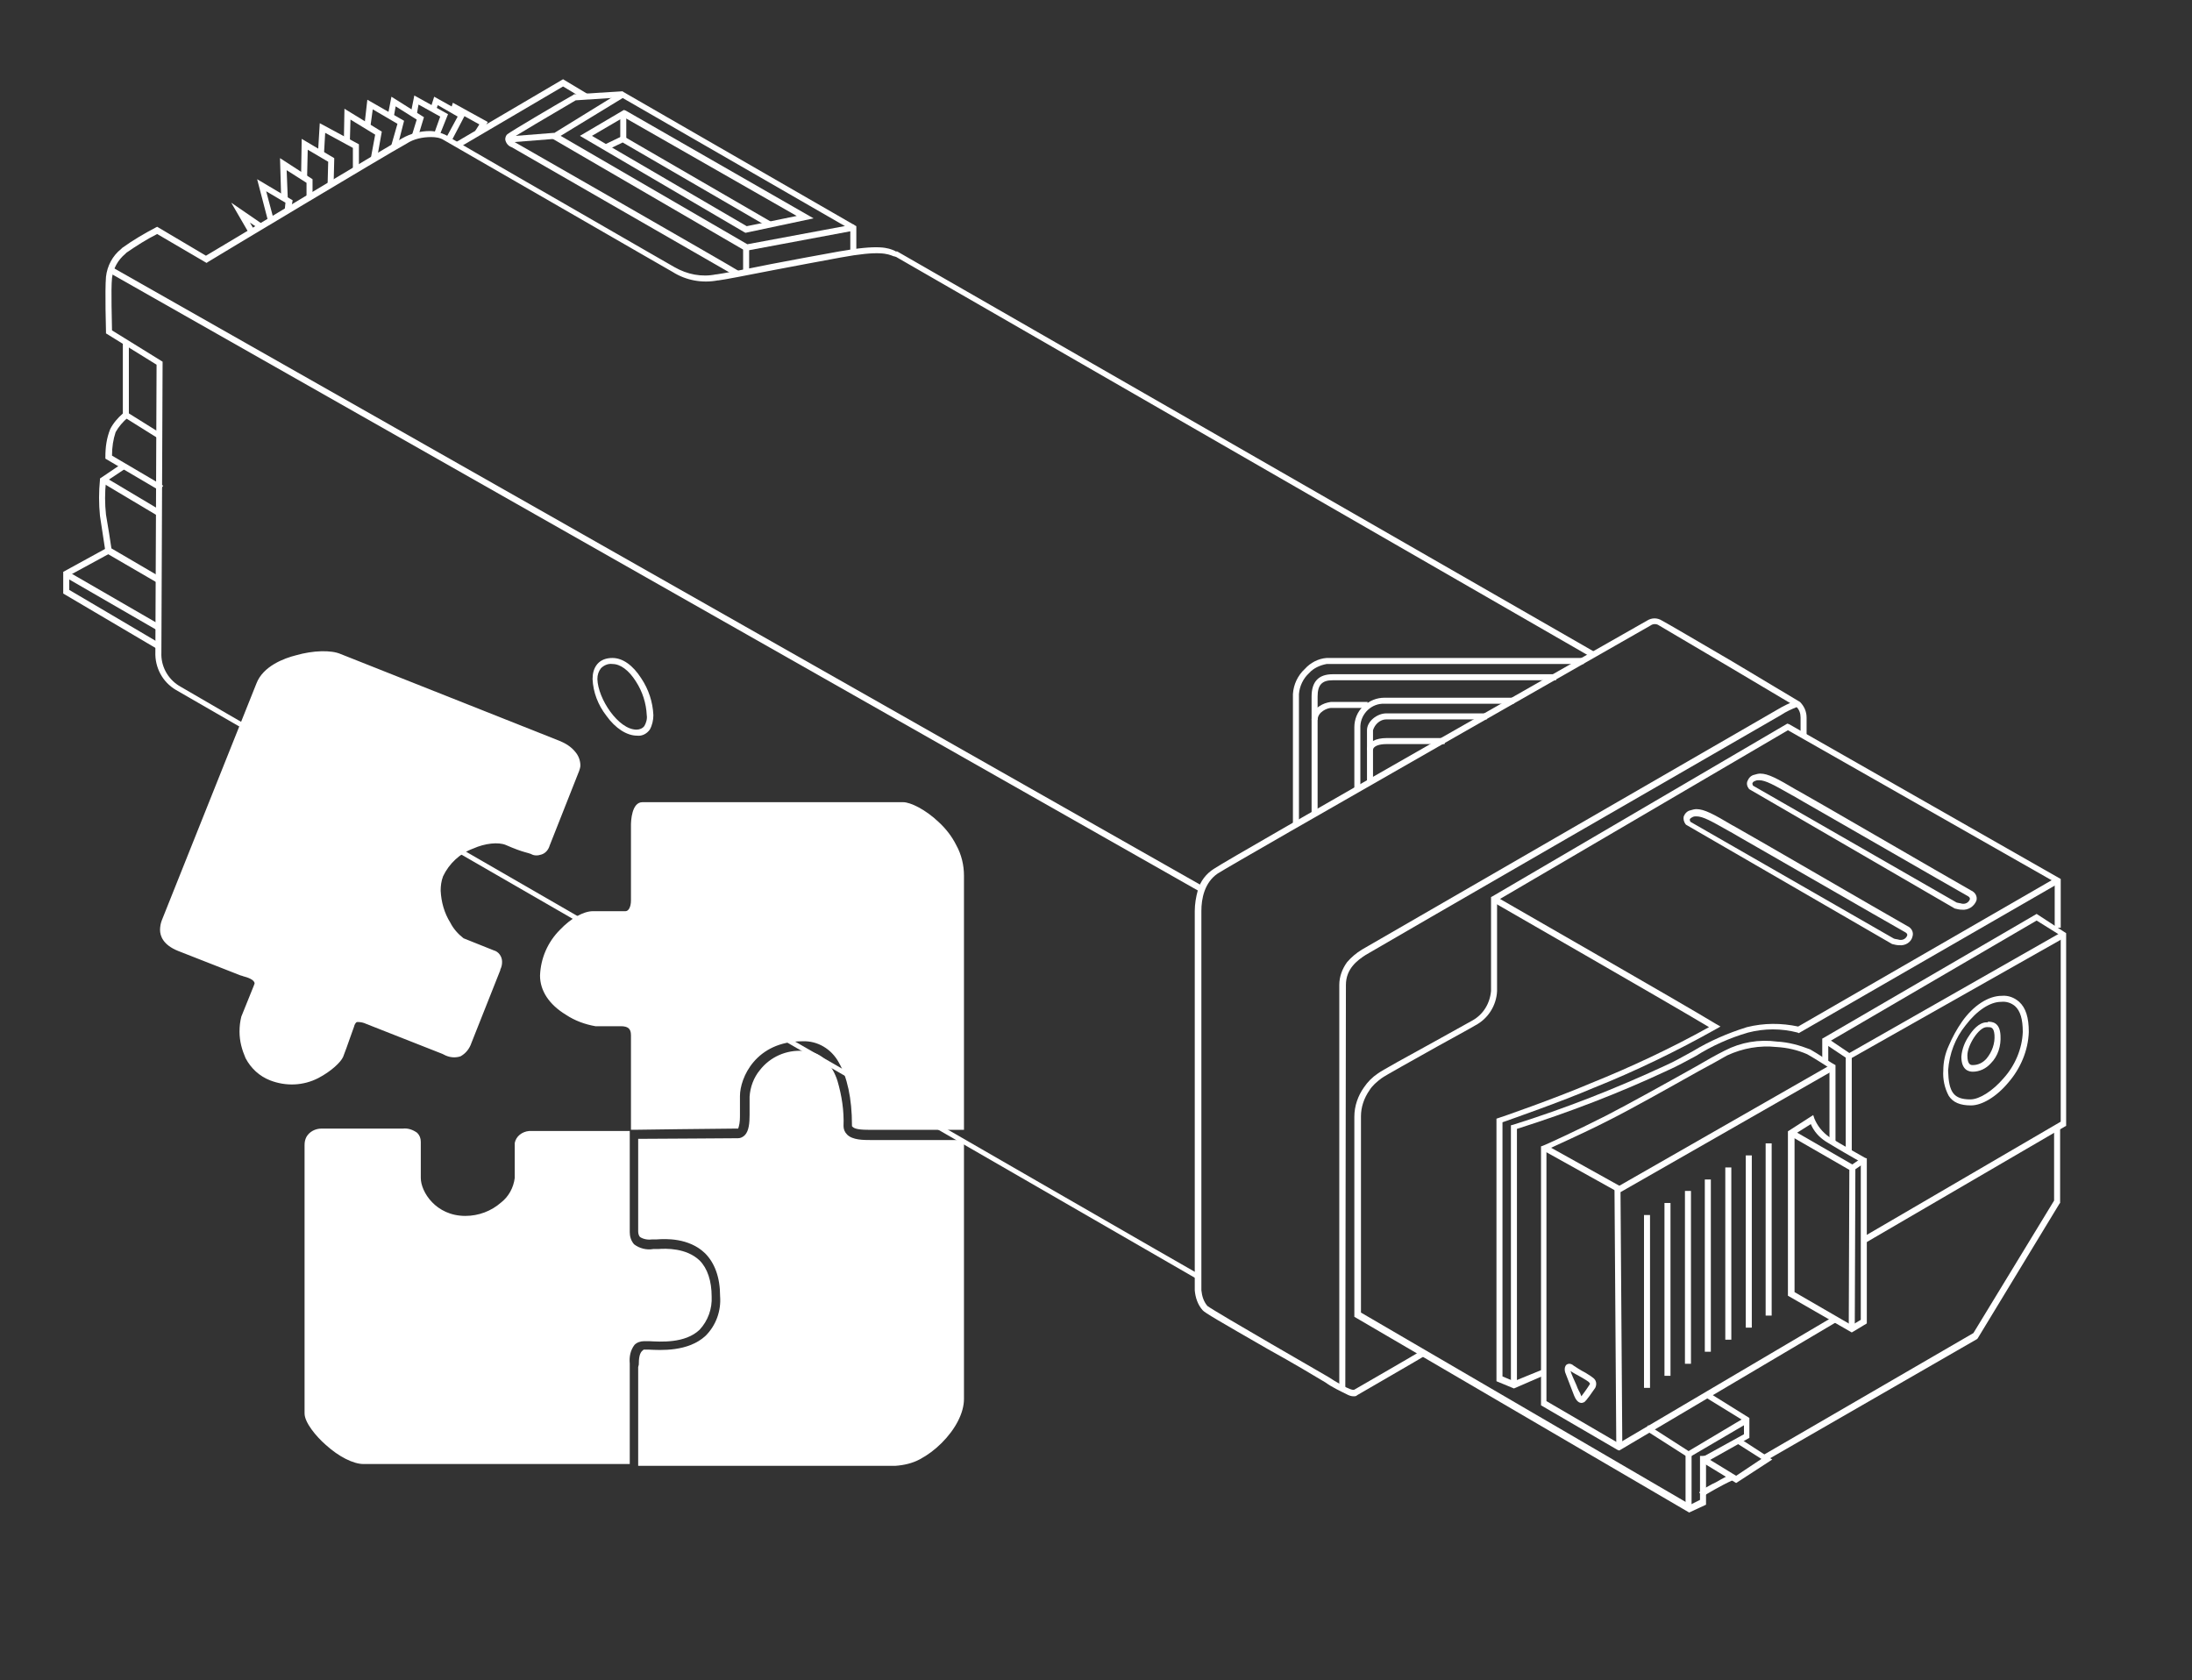 <?xml version="1.0" encoding="utf-8"?>
<!-- Generator: Adobe Illustrator 24.3.0, SVG Export Plug-In . SVG Version: 6.00 Build 0)  -->
<svg version="1.1" id="圖層_1" xmlns="http://www.w3.org/2000/svg" xmlns:xlink="http://www.w3.org/1999/xlink" x="0px" y="0px"
	 viewBox="0 0 364 279" style="enable-background:new 0 0 364 279;" xml:space="preserve">
<rect x="0" y="0" width="364" height="279" fill="#333333" stroke="none"/>
<style type="text/css">
	.st0{fill:#333333;fill-opacity:0;}
	.st1{fill:#FFFFFF;}
</style>
<g id="cate-new" transform="translate(-2836 14187)">
	<rect id="Rectangle_1228" x="2836" y="-14187" class="st0" width="364" height="279"/>
	<g id="Group_568" transform="translate(1605.751 -15070.241)">
		<g id="Group_105" transform="translate(1389.825 991.847) rotate(90)">
			<path id="Path_62" class="st1" d="M14.8,66.9L0.4,103.2c-1.1,2.9,0.2,11.6,4.7,13.4l39.3,15.6c0.9,0.3,3.1,1.1,4.5-2.4l4.1-10.2
				c0.4-1,0.8-3.3,2.4-2.7l5.2,2.1c1.2,0.5,7.7,1.2,9.9-4.4s-2.2-10.9-3.6-11.4c-1.4-0.6-4.5-1.6-5.4-2s-1.1-1.1-0.5-2.5l5-12.7
				c0.5-1.3,1.3-3-1.5-4.1L52.3,77c-0.4-0.2-2-0.9-2.6,0.8l-2,5c-0.5,1.3-6.2,5.5-11,3.6s-6.5-8.4-5.5-11c1-2.6,1.2-3.4,1.5-4.2
				c0.4-0.9,0.1-1.9-0.8-2.3c-0.1-0.1-0.2-0.1-0.4-0.1l-12.4-4.9C18.1,63.3,15.9,64.1,14.8,66.9z"/>
			<path id="Path_62_-_Outline" class="st1" d="M18.5,63.2L18.5,63.2c0.3,0,0.6,0.1,0.9,0.2l12.4,4.9c0.7,0.2,1.3,0.7,1.5,1.4
				c0.2,0.6,0.2,1.2-0.1,1.7c-0.1,0.3-0.2,0.6-0.3,1c-0.2,0.7-0.5,1.6-1.2,3.2c-0.5,1.2-0.3,3.4,0.6,5.4c0.8,2.2,2.5,4,4.6,5
				c0.8,0.3,1.6,0.4,2.4,0.4c1.9-0.1,3.7-0.6,5.3-1.6c1-0.5,1.9-1.3,2.6-2.2l2-5c0.2-0.8,1-1.4,1.9-1.4c0.5,0,0.9,0.1,1.3,0.3l0.1,0
				l12.1,4.8c0.9,0.3,1.7,0.9,2.2,1.8c0.3,0.9,0.2,1.9-0.3,2.8l-0.1,0.2l-5,12.7c-0.2,0.4-0.3,0.9-0.3,1.4c0,0.2,0.1,0.3,0.5,0.5
				c0.4,0.1,1.1,0.4,2,0.7c1.2,0.4,2.5,0.9,3.3,1.2c0.9,0.4,2.4,2,3.5,4.1c1.3,2.5,1.4,5.4,0.4,8c-0.7,1.8-2,3.2-3.7,4.1
				c-1.4,0.6-2.8,1-4.4,1c-0.9,0-1.7-0.1-2.5-0.3l-5.2-2.1c-0.1,0-0.2-0.1-0.3-0.1c-0.6,0-1,1.1-1.2,1.9c-0.1,0.2-0.1,0.4-0.2,0.6
				L49.3,130c-1,2.5-2.5,3-3.5,3c-0.5,0-1.1-0.1-1.6-0.3L4.9,117c-2.9-1.1-4.2-4.6-4.7-6.6c-0.8-2.8-0.9-5.8-0.2-7.4l14.4-36.3
				c0.4-1,1-2,1.9-2.7C16.9,63.5,17.7,63.2,18.5,63.2z M39.3,87.4c-0.9,0-1.9-0.2-2.8-0.5c-2.4-1.1-4.3-3.1-5.2-5.5
				c-0.9-2.3-1.1-4.7-0.6-6.1c0.6-1.6,0.9-2.5,1.2-3.2c0.1-0.4,0.2-0.7,0.4-1c0.3-0.9,0-1.4-0.9-1.8L19,64.2
				c-0.2-0.1-0.3-0.1-0.5-0.1l0,0c-1,0-2.5,0.9-3.3,2.9L0.8,103.3c-0.6,1.4-0.4,4.2,0.3,6.8c0.8,3.1,2.4,5.2,4.2,5.9l39.3,15.6
				c0.4,0.2,0.8,0.3,1.2,0.3c1.1,0,2-0.8,2.6-2.4l4.1-10.2c0.1-0.1,0.1-0.3,0.2-0.5c0.3-1,0.9-2.6,2.2-2.6c0.2,0,0.5,0.1,0.7,0.1
				l5.2,2.1c0.7,0.2,1.4,0.3,2.2,0.3c2,0,5.6-0.6,7.1-4.4c0.9-2.4,0.7-5-0.4-7.2c-0.6-1.4-1.6-2.7-2.9-3.6c-0.8-0.3-2.1-0.8-3.3-1.2
				c-0.9-0.3-1.7-0.6-2.1-0.8c-0.6-0.2-1-0.6-1.1-1.2c-0.1-0.7,0-1.4,0.3-2l5-12.7l0.1-0.2c0.4-0.6,0.5-1.3,0.3-2
				c-0.4-0.6-1-1.1-1.6-1.2l-12.1-4.8l-0.1,0c-0.3-0.1-0.6-0.2-0.9-0.2c-0.3,0-0.7,0.1-1,0.8l-2,5c-0.8,1.2-1.8,2.1-3,2.7
				C43.4,86.7,41.4,87.3,39.3,87.4z"/>
			<path id="Path_63" class="st1" d="M78.5,0v15.4c0,1.8-0.2,2.2-0.3,2.2c-9.2,0-14.4,3.2-14.4,8.7c0,8.2,6.5,10.9,9.6,10.9
				c0.5,0,1,0,1.5,0c1.2-0.1,2.3,0,3.5,0.1c0,2.5,0.2,16.8,0.2,16.9H63.3c-1.5,0-2,0.9-2,2.2v4.2c0,0.8-2.2,8.7-7.9,8.7
				s-10.2-5.6-10.2-8.2v-5.4c0-0.8-0.8-1.4-2.3-1.4H28.4c-0.8,0-3.3-0.2-3.3-1.4V9.6c0-2,4.5-9.6,11.6-9.6H78.5z"/>
			<path id="Path_63_-_Outline" class="st1" d="M36.8-0.5H79v15.9c0,2-0.3,2.4-0.5,2.6l-0.1,0.1h-0.2c-4.4,0-8,0.8-10.4,2.2
				c-2.2,1.2-3.6,3.5-3.5,6c0,7.8,6.1,10.4,9.1,10.4c0.4,0,0.9,0,1.5,0c0.4,0,1,0,1.5,0c0.7,0,1.4,0,2.1,0.2l0.3,0.1v0.4
				c0,2.6,0.2,16.9,0.2,16.9l0,0.5H63.3c-1.1,0-1.5,0.5-1.5,1.7v4.2c-0.3,1.7-0.9,3.4-1.9,4.9c-1.7,2.8-4,4.3-6.5,4.3
				c-2.9-0.1-5.6-1.3-7.6-3.3c-1.9-1.8-3.1-3.9-3.1-5.5v-5.4c0-0.5-0.7-0.9-1.8-0.9H28.4c-0.6,0-3.8-0.1-3.8-1.9V9.6
				c0-1.2,1.2-3.7,3.3-5.9c1.1-1.2,2.4-2.2,3.8-2.9C33.3-0.1,35.1-0.5,36.8-0.5z M78,0.5H36.8c-3.1,0.1-6.1,1.5-8.1,3.9
				c-2,2.1-3,4.4-3,5.2v43.2c0,0.6,1.4,0.9,2.8,0.9h12.4c2.1,0,2.8,1,2.8,1.9v5.4c0,1,0.9,2.9,2.8,4.7c1.9,1.8,4.3,2.9,6.9,3
				c2.8,0,4.6-2.1,5.7-3.8c0.8-1.3,1.4-2.8,1.7-4.4v-4.2c0-2.2,1.4-2.7,2.5-2.7H78c0-2.4-0.1-13-0.1-16c-0.5-0.1-1-0.1-1.5-0.1
				c-0.5,0-1,0-1.5,0c-0.6,0-1.1,0-1.5,0c-3.3,0-10.1-2.8-10.1-11.4c0-2.8,1.5-5.5,4-6.8c2.5-1.5,6.1-2.3,10.6-2.3
				C78,16.6,78,16,78,15.4L78,0.5L78,0.5z"/>
			<path id="Path_64" class="st1" d="M80.8,37c0,1.3,0.1,12.2,0.1,16h15c0.2,0,0.4,0,0.5-0.1c0.3-0.3,0.2-1.2,0.2-1.8l0-0.7
				c-0.1-1.4-0.2-5.5,2.5-8.3c1.7-1.8,4.2-2.7,7.5-2.7c2.6-0.2,5.1,0.8,6.9,2.6c2.8,3,2.5,7.8,2.4,9.9c0,0.3,0,0.5,0,0.7
				c0.3,0.5,1.5,0.5,2.1,0.5H134l0,0V10.8C134,5.7,128,0,123.5,0H81v15.2c0,1.2,0,3.2-1,4.2c-0.5,0.5-1.1,0.7-1.8,0.7
				c-3.6,0-11.9,0.6-11.9,6.2c0,6.9,5.6,8.4,7.1,8.4c0.4,0,0.9,0,1.4,0c2.2-0.1,4.3-0.1,5.4,0.9C80.6,36,80.8,36.5,80.8,37z"/>
			<path id="Path_64_-_Outline" class="st1" d="M118,53.5c-1,0-2-0.1-2.4-0.7l-0.1-0.1v-0.1c0-0.2,0-0.4,0-0.7
				c0.1-2,0.4-6.6-2.3-9.5c-1.7-1.7-4.1-2.6-6.6-2.4c-3.1,0-5.5,0.9-7.1,2.5c-2.6,2.7-2.4,6.6-2.3,8v0l0,0.7c0.1,0.7,0,1.5-0.4,2.1
				c-0.2,0.2-0.6,0.3-0.9,0.3H80.5V53c0-3-0.1-14.6-0.1-16c0-0.4-0.2-0.8-0.5-1.1c-0.7-0.7-2.1-0.8-3.4-0.8c-0.5,0-1.1,0-1.6,0h0
				c-0.6,0-1,0-1.4,0c-1.6-0.1-3.2-0.7-4.4-1.7c-2.2-1.7-3.4-4.4-3.2-7.2c0-1.4,0.5-2.7,1.5-3.7c1-0.9,2.2-1.6,3.5-2
				c2.4-0.7,4.9-1.1,7.5-1c0.5,0,1-0.2,1.4-0.6c0.9-0.9,0.9-2.7,0.9-3.9V-0.5h43c2.3,0,5,1.4,7.3,3.7c1.1,1.1,2,2.3,2.7,3.6
				c0.7,1.3,1,2.7,1.1,4.1v42.7h-16.4L118,53.5z M116.5,52.3c0.5,0.1,0.9,0.2,1.4,0.2h0.2h15.4V10.8c0-2.2-1.3-4.8-3.4-7
				c-2.1-2.1-4.6-3.4-6.6-3.4h-42v14.7c0,1.3,0,3.4-1.2,4.6c-0.6,0.6-1.3,0.9-2.1,0.9c-2.4,0-4.8,0.3-7.2,1c-2.8,1-4.3,2.5-4.3,4.7
				c-0.2,2.5,0.9,4.8,2.8,6.4c1.1,0.9,2.4,1.4,3.8,1.5c0.4,0,0.8,0,1.4,0h0c0.5,0,1.1,0,1.6,0c1.6,0,3.1,0.1,4.1,1.1
				c0.5,0.5,0.8,1.1,0.8,1.8c0,1.3,0.1,11.8,0.1,15.5H96c0.1,0,0.1,0,0.2,0c0.1-0.5,0.1-0.9,0.1-1.4l0-0.7c-0.1-1.4-0.2-5.7,2.6-8.7
				c1.8-1.9,4.4-2.8,7.8-2.8c2.7-0.2,5.4,0.8,7.3,2.7c3,3.2,2.7,8.2,2.6,10.3C116.6,52,116.5,52.2,116.5,52.3L116.5,52.3z"/>
			<path id="Path_65" class="st1" d="M134,55.5L134,55.5l-15.9,0h-0.4c-1.2,0.1-2.5-0.2-3.4-1c-0.5-0.5-0.8-1.3-0.8-2
				c0-0.2,0-0.5,0-0.8c0.1-1.9,0.4-5.8-1.7-8c-1.4-1.3-3.2-1.9-5.1-1.8c-2.5,0-4.4,0.6-5.7,1.9c-2,2-1.8,5.3-1.8,6.5l0,0.8
				c0.2,1.3-0.2,2.5-0.9,3.6c-0.6,0.6-1.5,0.9-2.3,0.9H79.8v16.3c0,0.9,0.7,1.7,1.6,1.9H87c2.8,0,6.8,3.6,6.8,8.7
				c0,5.1-4.2,7.9-6.8,7.9h-6c-1.9,0-1.7,2.5-1.7,2.5v13.5c-0.1,1.2,0.8,2.2,2,2.3c0,0,0.1,0,0.1,0h44.6c2.3,0,7.9-5.7,7.9-9.3
				L134,55.5L134,55.5z"/>
			<path id="Path_65_-_Outline" class="st1" d="M106.7,41.4c2-0.1,4,0.6,5.5,2c2.3,2.4,2,6.5,1.9,8.4v0c0,0.3,0,0.6,0,0.8
				c0,0.6,0.2,1.2,0.6,1.6c0.9,0.7,2,0.9,3.1,0.8h16.7v44.2c0,1.7-1.2,4.1-3.2,6.3c-1.4,1.6-3.7,3.5-5.2,3.5H81.5
				c-0.5,0-0.9-0.1-1.3-0.3c-0.9-0.5-1.4-1.5-1.4-2.5V92.7c-0.1-0.9,0.2-1.7,0.7-2.4c0.4-0.4,0.9-0.6,1.5-0.6h6
				c2.3,0,6.3-2.5,6.3-7.4c0-2.2-0.8-4.3-2.2-5.9c-1-1.3-2.5-2.1-4.1-2.3h-5.8l0,0c-1.1-0.2-1.9-1.2-2-2.4V55H96
				c0.7,0,1.4-0.2,2-0.7c0.7-0.9,1-2.1,0.8-3.2l0-0.8c-0.1-1.3-0.2-4.7,1.9-6.9C102,42.1,104.1,41.4,106.7,41.4z M118.1,56h-0.4
				c-1.4,0.2-2.7-0.2-3.8-1.1c-0.6-0.6-0.9-1.5-0.9-2.4c0-0.2,0-0.5,0-0.9v0c0.1-1.8,0.3-5.6-1.6-7.7c-1.3-1.2-3-1.8-4.7-1.6
				c-2.4,0-4.2,0.6-5.3,1.8c-1.8,1.9-1.7,5-1.6,6.1v0l0,0.8c0.2,1.4-0.2,2.8-1.1,3.9C98,55.7,97,56,96,56H80.3v15.8
				c0,0.7,0.5,1.2,1.1,1.4H87c1.9,0.2,3.6,1.1,4.8,2.6c1.6,1.8,2.5,4.2,2.5,6.6c0,2.3-0.9,4.6-2.6,6.2c-1.3,1.3-2.9,2.1-4.7,2.2h-6
				c-0.3,0-0.6,0.1-0.8,0.3c-0.3,0.5-0.5,1.1-0.5,1.7v13.5c-0.1,0.9,0.6,1.7,1.5,1.8c0.1,0,0.1,0,0.2,0h44.6c0.9,0,2.8-1.3,4.5-3.1
				c1.8-2,3-4.2,3-5.7V56L118.1,56z"/>
		</g>
		<g id="Group_121" transform="translate(1241.249 897)">
			<path id="Path_132" class="st1" d="M187.9,198.7c-1.7-1-167.1-96.4-169.7-97.9c-2.2-1.3-3.5-3.7-3.4-6.3c0-1.7,0.2-43.8,0.2-47.7
				l-8.4-5.2l0-0.3c0-0.3-0.2-6.7,0-9.1c0.2-1.8,1.1-3.5,2.5-4.6l0.2-0.2c1.8-1.3,3.7-2.4,5.6-3.4l0.2-0.1l8.1,4.8
				c2.9-1.7,29.5-17.7,32.6-19.5c1.4-0.8,3-1.2,4.6-1.2c0.9,0,1.9,0.3,2.7,0.7c0.7,0.5,23.5,13.6,33.2,19.2l4.7,2.7
				c2.1,1.2,4.5,1.7,6.9,1.2l0.1,0c0.8-0.1,4.6-0.8,9-1.7c3.7-0.7,7.9-1.5,11.3-2.1c6.7-1.2,8.2-0.6,9.3-0.1
				c0.1,0.1,0.2,0.1,0.4,0.1l0,0l0,0l115.8,66.5l-0.5,0.9L137.8,28.9c-0.1,0-0.2-0.1-0.4-0.1c-1-0.4-2.3-1-8.8,0.2
				c-3.3,0.6-7.5,1.4-11.2,2.1c-4.6,0.9-8.2,1.6-9.1,1.7l-0.1,0c-2.6,0.5-5.3,0-7.5-1.4L96,28.7C79,18.9,63.2,9.8,62.7,9.5
				c-0.6-0.4-1.4-0.5-2.1-0.5c-1.4,0-2.9,0.3-4.1,1.1c-3.3,1.8-32.6,19.4-32.9,19.6l-0.3,0.2l-8.2-4.8c-1.8,0.9-3.5,2-5.1,3.1
				l-0.2,0.2c-1.2,1-2,2.4-2.2,4c-0.2,2,0,7.4,0,8.7l8.4,5.2v0.3c0,0.5-0.2,46.2-0.2,48c-0.1,2.2,1,4.3,2.9,5.5
				c2.6,1.6,168,97,169.7,97.9L187.9,198.7z"/>
			<path id="Path_133" class="st1" d="M213.8,218.1c-0.4,0-0.7-0.1-1.1-0.3c-1.2-0.6-2.5-1.2-3.6-2c-1.5-0.9-5.5-3.3-9.5-5.5
				c-8-4.6-10.6-6.1-10.9-6.5c-0.8-0.9-1.2-2.1-1.3-3.3v-63c0-1.1,0.2-2.3,0.5-3.4c0.4-1.5,1.4-2.8,2.7-3.6
				c2.6-1.8,68.9-39.5,71.9-41.2c0.8-0.5,1.7-0.5,2.5,0c0.6,0.3,6.4,3.7,11.7,6.8c4.3,2.6,10.9,6.5,11.2,6.7
				c0.7,0.7,1.1,1.6,1.1,2.6v3.2h-1v-3.2c0-0.7-0.2-1.3-0.7-1.8c-0.8-0.5-21.9-13-22.8-13.5c-0.4-0.3-1-0.3-1.4,0l0,0l0,0
				c-0.7,0.4-69.3,39.5-71.9,41.2c-2.2,1.5-2.7,4.2-2.7,6.2v63c0.1,1,0.4,1.9,1,2.6c0.5,0.4,6.1,3.7,10.6,6.3c4.1,2.4,8,4.6,9.5,5.5
				c0.9,0.6,3.8,2.4,4.3,2.1c0.5-0.3,10.6-6.1,11-6.4l0.5,0.9c-0.1,0.1-10.5,6.1-11,6.4C214.2,218.1,214,218.1,213.8,218.1z"/>
			<path id="Path_134" class="st1" d="M269.5,237.4l-55.6-32.5v-33.2c0-1.8,0.6-3.5,1.6-4.9c0.6-0.9,1.4-1.7,2.3-2.3
				c0.5-0.4,5-2.9,9.4-5.3c2.7-1.5,5.2-2.9,6.3-3.5c1.8-1,2.9-2.8,3.1-4.9v-15.6l0.2-0.1l49-28.7l0.3,0.1l45.1,25.7v8.1h-1v-7.6
				l-44.3-25.2l-48.3,28.3v15c-0.1,2.4-1.5,4.6-3.6,5.7c-1,0.6-3.6,2-6.3,3.5c-3.9,2.2-8.8,4.9-9.3,5.3c-0.8,0.6-1.5,1.2-2,2
				c-0.9,1.3-1.4,2.8-1.4,4.3v32.6l54.7,31.9l1.6-0.8V228h1v8.1L269.5,237.4z"/>
			<path id="Line_39" class="st1" d="M269.9,236.8h-1v-9.2h1V236.8z"/>
			<path id="Path_135" class="st1" d="M282.4,228.7l-0.5-0.9l34.8-20.2l13.4-22v-12.2h1V186l-0.1,0.1l-13.6,22.4l-0.1,0.1
				L282.4,228.7z"/>
			<path id="Path_136" class="st1" d="M272,234.6c0.1-0.1,0.2-0.2,0.2-0.4h-1c0-0.3,0.2-0.4,0.4-0.6c0.1-0.1,0.3-0.2,0.6-0.3
				c0.4-0.2,1-0.6,1.7-0.9c1.2-0.7,2.4-1.3,2.4-1.3l0.5,0.9C274.6,233,272.3,234.4,272,234.6z"/>
			<path id="Path_137" class="st1" d="M277.3,232.5l-5.9-3.6l0.5-0.9l5.4,3.3l4.2-2.8l-4.1-2.6l0.5-0.8l5.4,3.5L277.3,232.5z"/>
			<path id="Path_138" class="st1" d="M272.2,229.1l-0.5-0.9l6.9-3.8v-2.2l-6.5-4l0.5-0.8l6.9,4.3v3.3L272.2,229.1z"/>
			<path id="Path_139" class="st1" d="M269.4,228.3l-7.2-4.6l0.5-0.8l6.7,4.3l9.4-5.6l0.5,0.9L269.4,228.3z"/>
			<path id="Path_140" class="st1" d="M290.1,171.4l0.2,0.6c0.5,1.2,1.3,2.2,2.4,3c1.9,1.2,6,3.5,6,3.5l0.3,0.1V206l-2.5,1.5
				l-10.6-6.1v-27.3L290.1,171.4z M298,179.2c-0.9-0.5-4.2-2.4-5.8-3.4c-1.1-0.7-2-1.7-2.5-2.9l-2.7,1.7v26.2l9.5,5.5l1.5-0.9
				L298,179.2z"/>
			<path id="Path_141" class="st1" d="M297,206.9h-1l0.1-26.4l-9.9-5.7l0.5-0.9l10.4,6v0.3L297,206.9z"/>
			<path id="Line_40" class="st1" d="M296.8,180.6l-0.5-0.8l1.9-1.3l0.5,0.8L296.8,180.6z"/>
			<path id="Path_142" class="st1" d="M298.8,192.6l-0.5-0.9l32.9-19.2v-30.9l-4-2.5l-34.6,20.2v3.1h-1v-3.7l0.2-0.1l35.4-20.6
				l4.9,3.2v32l-0.2,0.1L298.8,192.6z"/>
			<path id="Path_143" class="st1" d="M296,162.2l-4.2-2.8l0.6-0.8l3.7,2.5l35.3-20.1l0.5,0.9L296,162.2z"/>
			<path id="Line_41" class="st1" d="M296.5,177.5h-1v-15.9h1V177.5z"/>
			<path id="Path_144" class="st1" d="M257.9,227.1l-0.3-0.1l-12.7-7.4v-0.3l0-42.7l0.3-0.1c0.1,0,5.6-2.5,10.5-5
				c3.7-1.9,10-5.4,15-8.2c1.7-1,3.3-1.9,4.7-2.6c2.7-1.4,5.7-1.9,8.7-1.5c1.9,0.1,3.7,0.6,5.5,1.3c1.1,0.6,3.9,2.5,4,2.5l0.2,0.1
				V176h-1v-12.4c-0.7-0.5-2.8-1.8-3.7-2.3c-1.6-0.7-3.3-1.1-5.1-1.2c-2.8-0.3-5.6,0.2-8.2,1.4c-1.4,0.8-3,1.7-4.7,2.6
				c-5,2.8-11.2,6.3-15,8.2c-4.3,2.2-9.1,4.3-10.3,4.9l0,41.7l12,7l35.6-21l0.5,0.9L257.9,227.1z"/>
			<path id="Line_42" class="st1" d="M257.7,184.2l-12.4-6.9l0.5-0.9l12.4,6.9L257.7,184.2z"/>
			<path id="Path_145" class="st1" d="M257.4,226.6l-0.3-43l36-20.6l0.5,0.9l-35.5,20.3l0.3,42.5L257.4,226.6z"/>
			<path id="Path_146" class="st1" d="M251.6,219.2c-0.6,0-1-0.7-1.2-1.2c-0.1-0.3-0.3-0.8-0.5-1.3c-0.5-1.3-0.9-2.3-1-2.6
				c-0.1-0.4-0.1-0.8,0.1-1.1c0.1-0.2,0.4-0.3,0.6-0.3c0.2,0,0.5,0.1,0.7,0.3c0.3,0.2,1.2,0.8,2,1.2c0.8,0.5,1.1,0.7,1.2,0.8
				c0.6,0.4,0.7,1.1,0.4,1.7c-1.5,2.2-1.8,2.4-1.9,2.4C251.8,219.2,251.7,219.2,251.6,219.2z M249.8,213.9c0.1,0.4,0.6,1.5,1,2.4
				c0.2,0.6,0.5,1.1,0.6,1.3c0.1,0.2,0.1,0.3,0.2,0.5c0.3-0.4,0.9-1.2,1.4-2c0.1-0.1-0.1-0.3-0.2-0.4s-0.6-0.4-1.1-0.7
				C251,214.6,250.2,214.2,249.8,213.9L249.8,213.9z"/>
			<path id="Path_147" class="st1" d="M263,216.7h-1V188h1V216.7z"/>
			<path id="Path_148" class="st1" d="M266.4,214.7h-1V186h1V214.7z"/>
			<path id="Path_149" class="st1" d="M269.8,212.7h-1V184h1V212.7z"/>
			<path id="Path_150" class="st1" d="M273.1,210.7h-1v-28.6h1V210.7z"/>
			<path id="Path_151" class="st1" d="M276.5,208.7h-1v-28.6h1V208.7z"/>
			<path id="Path_152" class="st1" d="M279.9,206.7h-1v-28.6h1V206.7z"/>
			<path id="Path_153" class="st1" d="M283.2,204.7h-1v-28.6h1V204.7z"/>
			<path id="Path_154" class="st1" d="M240.9,216.3h-1v-43.2l0.4-0.1c8.6-2.7,17-6,25.2-9.8c1.6-0.7,3.1-1.6,4.6-2.4
				c2.8-1.7,5.8-3,9-4c2.8-0.7,5.7-0.7,8.5-0.1l42.8-24.7l0.5,0.9l-43.2,24.9l-0.2-0.1c-2.7-0.7-5.5-0.7-8.2,0
				c-3.1,0.9-6,2.2-8.7,3.9c-1.5,0.8-3.1,1.7-4.7,2.4c-8.1,3.8-16.5,7-25,9.7L240.9,216.3z"/>
			<path id="Path_155" class="st1" d="M240.4,216.8l-2.9-1.2V172l0.3-0.1c0.1,0,9.3-3.2,15.4-5.8c6.7-2.7,13.3-5.8,19.6-9.3
				c-7-4.2-35.8-20.7-36.1-20.9l0.5-0.9c0.3,0.2,31.4,18,36.8,21.3l0.7,0.4l-0.7,0.4c-6.6,3.7-13.4,7-20.4,9.8
				c-5.4,2.3-13.4,5.1-15.1,5.7v42.2l1.9,0.8l4.9-2l0.4,0.9L240.4,216.8z"/>
			<path id="Path_156" class="st1" d="M314.8,137.3c-0.4,0-0.8-0.1-1.2-0.2l0,0l0,0l-34.1-19.8l-0.1-0.1c-0.3-0.4-0.4-0.9-0.2-1.3
				c0.2-0.5,0.6-0.9,1.1-1c0.3-0.1,0.7-0.2,1-0.2c1.3,0,2.8,0.8,6,2.7l0.2,0.1c1.6,0.9,6.3,3.6,11.3,6.5c7.6,4.4,17.1,9.9,17.5,10.1
				c0.7,0.3,1.1,1,0.9,1.7C316.8,136.8,315.8,137.4,314.8,137.3z M313.9,136.1c0.3,0.1,0.6,0.1,0.9,0.2c0.6,0.1,1.1-0.2,1.3-0.7
				c0.1-0.3-0.2-0.5-0.4-0.6c-0.4-0.2-7.5-4.3-17.6-10.1c-5-2.9-9.8-5.6-11.3-6.5l-0.2-0.1c-3-1.7-4.4-2.5-5.5-2.5
				c-0.2,0-0.4,0-0.6,0.1c-0.3,0.1-0.4,0.2-0.5,0.4c0,0.1,0,0.2,0.1,0.4L313.9,136.1z"/>
			<path id="Path_157" class="st1" d="M304.4,143.2c-0.4,0-0.8-0.1-1.2-0.2l0,0l0,0L269,123.2l-0.1-0.1c-0.3-0.4-0.4-0.9-0.3-1.3
				c0.2-0.5,0.6-0.9,1.1-1c0.3-0.1,0.7-0.2,1-0.2c1.3,0,2.8,0.8,6,2.7l0.2,0.1c1.6,0.9,6.3,3.6,11.3,6.5c7.6,4.4,17.1,9.9,17.5,10.1
				c0.7,0.3,1.1,1,0.9,1.7C306.4,142.7,305.4,143.3,304.4,143.2z M303.5,142.1c0.3,0.1,0.6,0.1,0.9,0.2c0.6,0.1,1.1-0.2,1.3-0.7
				c0.1-0.3-0.2-0.5-0.4-0.6c-0.4-0.2-7.5-4.3-17.6-10.1c-5-2.9-9.8-5.6-11.3-6.5l-0.2-0.1c-3-1.7-4.4-2.5-5.5-2.5
				c-0.2,0-0.4,0-0.6,0.1c-0.2,0.1-0.4,0.2-0.5,0.4c0,0.1,0,0.2,0.1,0.4L303.5,142.1z"/>
			<path id="Path_158" class="st1" d="M212.4,216.9h-1v-67.1c0-1.4,0.5-2.7,1.3-3.8c0.7-0.8,1.5-1.5,2.5-2.1
				c1.7-1,68.4-39.5,68.9-39.8c1-0.6,2-1.1,3.1-1.5l0.3,1l-0.1-0.5l0.1,0.5c-1,0.4-1.9,0.8-2.8,1.4c-3.5,2-67.6,39-68.9,39.8
				c-1.4,0.9-3.3,2.3-3.3,5L212.4,216.9z"/>
			<path id="Path_159" class="st1" d="M204.7,123.3h-1v-21.8c0.1-1.6,0.8-3.1,2-4.2c0.9-1,2.2-1.7,3.6-1.8H252v1h-42.7
				c-1.1,0.2-2.2,0.7-2.9,1.5c-1,0.9-1.6,2.2-1.7,3.5L204.7,123.3z"/>
			<path id="Path_160" class="st1" d="M207.8,121.6h-1v-19.7c0-2.5,1.2-3.7,3.5-3.7h37.1v1h-37.1c-1.8,0-2.5,0.8-2.5,2.7V121.6z"/>
			<path id="Path_161" class="st1" d="M214.9,117.5h-1V107c0-1.3,0.5-2.6,1.5-3.5c1-0.9,2.2-1.4,3.5-1.4h21.5v1h-21.5
				c-2.1-0.1-3.9,1.6-4,3.7c0,0.1,0,0.1,0,0.2L214.9,117.5z"/>
			<path id="Path_162" class="st1" d="M207.8,105.8h-1c0-0.9,0.5-1.8,1.3-2.3c0.6-0.4,1.2-0.6,1.9-0.7h6.1v1h-6.1
				C209.5,103.8,207.8,104.4,207.8,105.8z"/>
			<path id="Path_163" class="st1" d="M217,116.3h-1v-8.8c0-1.5,1.7-2.8,3.2-2.8h16.7v1h-16.7c-1,0-1.9,0.8-2.2,1.8L217,116.3z"/>
			<path id="Path_164" class="st1" d="M217,110.8h-1c0-1.4,1.6-2,3.2-2h9.7v1h-9.7C218.1,109.8,217,110.1,217,110.8z"/>
			<path id="Path_165" class="st1" d="M65.3,10.7l-0.5-0.9L82.5-0.6l4,2.4l-0.5,0.9l-3.5-2.1L65.3,10.7z"/>
			<path id="Path_166" class="st1" d="M111.2,32.1c-0.4-0.2-36.3-20.9-37.2-21.4c-0.6-0.2-1-0.7-1.1-1.3c0-0.3,0.1-0.7,0.4-0.9
				c0.3-0.3,8.4-5.1,10.9-6.5l0.1-0.1l8.1-0.5l0.1,0.1l38.7,22.3v4.3h-1v-3.8L92.2,2.4l-7.6,0.5c-4.1,2.4-10.2,6-10.7,6.4
				c0,0.1,0.1,0.3,0.5,0.5c0.9,0.5,35.8,20.5,37.2,21.4L111.2,32.1z"/>
			<path id="Path_167" class="st1" d="M112.8,27.9l-0.2-0.1L80.1,8.9l12-7.4l0.5,0.9L82.1,8.8l31,18l17.7-3.3l0.2,1L112.8,27.9z"/>
			<path id="Line_43" class="st1" d="M113.4,31.4h-1v-4h1V31.4z"/>
			<path id="Line_44" class="st1" d="M73.5,9.9l-0.1-1L81,8.3l0.1,1L73.5,9.9z"/>
			<path id="Path_168" class="st1" d="M112.8,24.9l-0.2-0.1l-27.3-16l7.3-4.3l0.3,0.1l31.2,17.9L112.8,24.9z M87.3,8.8l25.7,15
				l8.3-1.7L92.6,5.7L87.3,8.8z"/>
			<path id="Path_169" class="st1" d="M116.7,24L92.4,9.9l-2.7,1.3l-0.4-0.9l3.1-1.5l0.2,0.1l24.5,14.2L116.7,24z"/>
			<path id="Line_45" class="st1" d="M93,9.4h-1V5.1h1V9.4z"/>
			<path id="Path_170" class="st1" d="M55,10.6l-1-0.3l1-3.5l-4.1-2.4l-0.4,2.9l-1-0.1l0.5-4.4l6.1,3.5L55,10.6z"/>
			<path id="Path_171" class="st1" d="M51.6,12.6l-1-0.2l0.7-3.8l-4.1-2.5l-0.1,3.6l-1,0l0.1-5.4l6.2,3.8L51.6,12.6z"/>
			<path id="Path_172" class="st1" d="M48.6,14.3h-1v-3.5L43,8.3l-0.2,3.5l-1-0.1l0.3-5l6.5,3.5L48.6,14.3z"/>
			<path id="Path_173" class="st1" d="M44.4,16.9l-1,0l0.1-3.8l-3.4-2L40,15.5l-1,0l0.1-6.2l5.4,3.2l0,0.3L44.4,16.9z"/>
			<path id="Path_174" class="st1" d="M33.5,22.9L31.7,16l5.9,3.5l-0.3,1.6l-1-0.2l0.1-1l-3.2-1.9l1.2,4.5L33.5,22.9z"/>
			<path id="Path_175" class="st1" d="M30.3,24.9l-2.9-5l5.1,3.5L32,24.2l-1.5-1l0.7,1.2L30.3,24.9z"/>
			<path id="Path_176" class="st1" d="M35.7,19.4l-0.2-6.9l5.4,3.5v3h-1v-2.4l-3.3-2.1l0.2,5L35.7,19.4z"/>
			<path id="Path_177" class="st1" d="M58.4,9l-1-0.3l0.8-2.6l-3.5-2.2l-0.3,1.7l-1-0.2L54,2.3l5.4,3.4L58.4,9z"/>
			<path id="Path_178" class="st1" d="M62,8.7l-0.9-0.3l1-2.8l-3.6-2l-0.3,1.7l-1-0.2l0.6-3l5.6,3.1L62,8.7z"/>
			<path id="Path_179" class="st1" d="M64,9.6l-0.9-0.5L65,5.6l-3.3-1.9l-0.3,0.8l-0.9-0.3l0.6-1.9l5.2,2.9L64,9.6z"/>
			<path id="Path_180" class="st1" d="M68.8,8.6L67.9,8l0.7-1.1l-3.8-2.1l0,0.1l-1-0.3l0.4-1.3L70,6.5L68.8,8.6z"/>
			<path id="Path_181" class="st1" d="M15.5,67.7l-9-5.3v-0.3c0-1.6,0.2-3.1,0.8-4.6c0.5-1,1.3-1.9,2.1-2.6V43h1v12.4l-0.2,0.2
				c-0.8,0.7-1.5,1.5-2,2.4c-0.4,1.2-0.6,2.5-0.6,3.9l8.5,5L15.5,67.7z"/>
			<path id="Path_182" class="st1" d="M15.1,83l-8.6-5l0-0.2c0,0-0.6-3.9-0.9-5.9c-0.2-2-0.2-4,0-6l0-0.2l3.7-2.5L9.9,64l-3.3,2.2
				c-0.2,1.8-0.2,3.7,0,5.5c0.3,1.7,0.8,4.8,0.9,5.6l8.2,4.8L15.1,83z"/>
			<path id="Path_183" class="st1" d="M15.1,94l-15.6-9.2v-3.6l7.3-4l0.5,0.9l-6.8,3.7v2.4l15.1,8.9L15.1,94z"/>
			<path id="Line_46" class="st1" d="M15.1,90.9L-0.3,82l0.5-0.9L15.6,90L15.1,90.9z"/>
			<path id="Line_47" class="st1" d="M15.2,71.9l-9.4-5.6l0.5-0.9l9.4,5.6L15.2,71.9z"/>
			<path id="Line_48" class="st1" d="M15.2,59l-5.6-3.5l0.5-0.8l5.6,3.5L15.2,59z"/>
			<path id="Path_184" class="st1" d="M321.4,151.6c1.1-0.1,2.1,0.3,2.9,1c1.1,1,1.6,2.6,1.6,5c-0.1,3.1-1.4,6.1-3.4,8.4
				c-2,2.4-4.4,3.8-6.2,3.8c-1.8,0-3-0.5-3.7-1.6c-0.7-1.3-1-2.8-0.9-4.2c0-1.4,0.3-2.8,0.9-4.1c0.6-1.4,1.3-2.7,2.2-4
				C316.7,153.2,319.2,151.6,321.4,151.6z M316.2,168.8c1.5,0,3.7-1.4,5.5-3.5c1.9-2.1,3.1-4.9,3.2-7.7c0-2.1-0.4-3.5-1.3-4.3
				c-0.6-0.5-1.4-0.8-2.3-0.7c-1.8,0-4,1.4-5.9,3.9c-1.7,2.1-2.7,4.7-2.9,7.5C312.6,167.6,313.4,168.8,316.2,168.8L316.2,168.8z"/>
			<path id="Path_185" class="st1" d="M319.1,155.9c0.6,0,2,0,2.1,2.3c0.1,1.7-0.4,3.4-1.6,4.6c-0.8,0.9-1.9,1.4-3,1.4
				c-0.7,0-1.9-0.3-1.9-2.5c0.1-1.3,0.6-2.5,1.3-3.5c0.5-0.8,1.6-2.2,2.9-2.2H319.1L319.1,155.9z M316.6,163.1
				c0.9,0,1.7-0.4,2.3-1.1c0.9-1.1,1.4-2.5,1.3-3.9c-0.1-1.3-0.6-1.3-1.1-1.3h-0.2c-1.3,0-3.2,3-3.2,4.7
				C315.7,163.1,316.3,163.1,316.6,163.1L316.6,163.1z"/>
			<path id="Path_186" class="st1" d="M90.7,95.5c1.7,0,3.4,1.2,4.8,3.4c1.2,1.8,1.9,3.9,2,6.1c0,0.8-0.2,1.7-0.6,2.4
				c-0.5,0.7-1.3,1.1-2.1,1c-1.7,0-3.6-1.2-5.1-3.3c-1.4-1.8-2.2-3.9-2.3-6.1c0-0.9,0.2-1.8,0.8-2.5C88.8,95.8,89.7,95.5,90.7,95.5z
				 M94.7,107.4c0.5,0,1-0.2,1.3-0.6c0.3-0.5,0.5-1.2,0.4-1.8c-0.1-2-0.7-3.9-1.8-5.6c-1.2-1.9-2.6-2.9-3.9-2.9
				c-0.7-0.1-1.4,0.2-1.9,0.7c-0.4,0.5-0.6,1.1-0.6,1.8C88.3,102.3,91.7,107.4,94.7,107.4L94.7,107.4z"/>
			<path id="Line_49" class="st1" d="M188.6,134.5L7.1,31.5l0.5-0.9l181.5,103L188.6,134.5z"/>
		</g>
	</g>
</g>
</svg>
